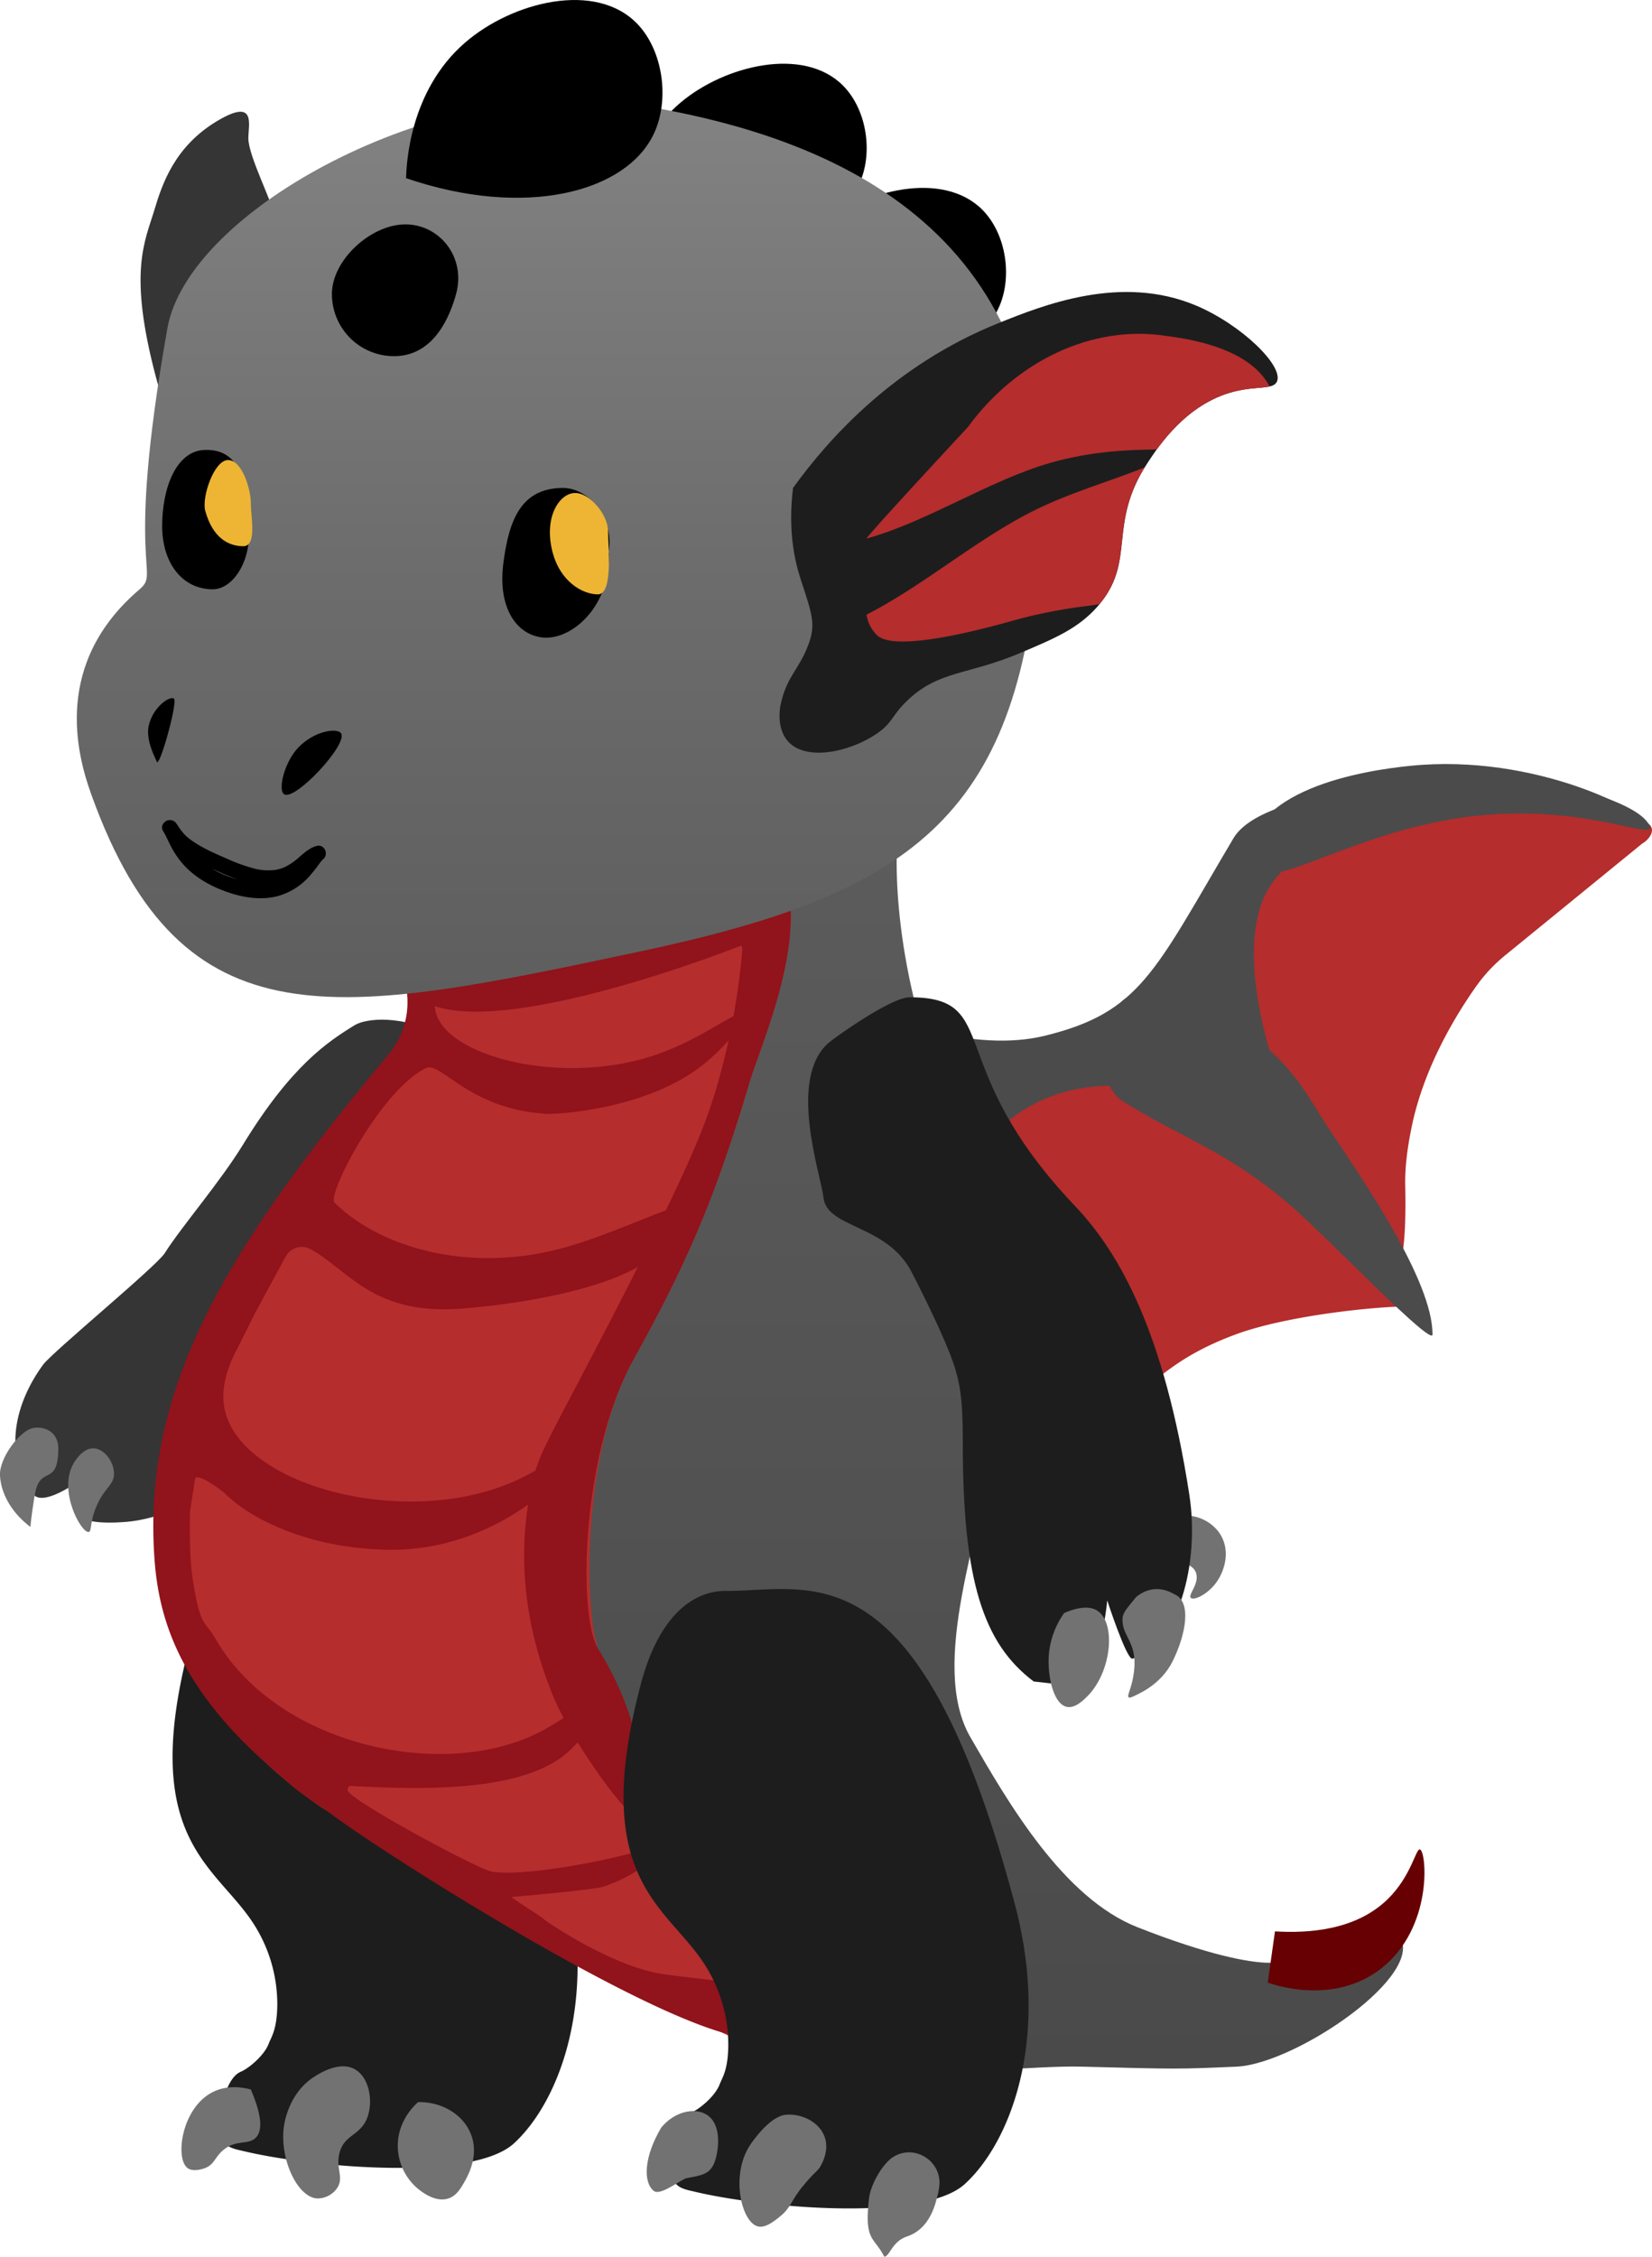 <svg xmlns="http://www.w3.org/2000/svg" xmlns:xlink="http://www.w3.org/1999/xlink" viewBox="0 0 652.02 890.55"><defs><style>.cls-1{fill:#1d1d1d;}.cls-2{fill:#353535;}.cls-3{fill:#444;}.cls-4{fill:#4b4b4b;}.cls-5{fill:#b52d2c;}.cls-6{fill:url(#linear-gradient);}.cls-7{fill:#660002;}.cls-8{fill:#b52d2d;}.cls-9{fill:#91131b;}.cls-10{fill:url(#linear-gradient-2);}.cls-11{fill:#727272;}.cls-12{fill:#edb533;}</style><linearGradient id="linear-gradient" x1="307.91" y1="604.46" x2="307.91" y2="51.7" gradientTransform="matrix(1, 0, 0, -1, 0, 869.09)" gradientUnits="userSpaceOnUse"><stop offset="0.01" stop-color="#5f5f5f"/><stop offset="0.24" stop-color="#595959"/><stop offset="1" stop-color="#4a4a4a"/></linearGradient><linearGradient id="linear-gradient-2" x1="220.41" y1="829.92" x2="220.41" y2="475.62" gradientTransform="matrix(1, 0, 0, -1, 0, 869.09)" gradientUnits="userSpaceOnUse"><stop offset="0.01" stop-color="#828282"/><stop offset="0.51" stop-color="#6d6d6d"/><stop offset="1" stop-color="#5e5e5e"/></linearGradient></defs><g id="Layer_2" data-name="Layer 2"><g id="Layer_1-2" data-name="Layer 1"><g id="ногп"><path class="cls-1" d="M222.51,735.3c14.14,53.14-1.59,93.93-19.65,110.51-16.62,15.25-80.09,9.48-107,3-2.1-.51-6.62-1.2-7.74-4.14a25.53,25.53,0,0,1-.62-13.51c1-4.58,3.21-11.77,7.52-13.6,3.27-1.39,9.28-6.48,11-11,1-2.67,3.29-5.43,3.42-15.21a58.64,58.64,0,0,0-9.58-32.53c-15-23-45.21-33.21-25-110,10-38,30.83-37,34-37C142.52,611.8,184.86,593.8,222.51,735.3Z"/></g><g id="Слой_9" data-name="Слой 9"><path d="M247.14,88.72c.11-5,1.14-31.16,21.55-48.31,17.5-14.7,48.52-22.18,64-6.67,9.6,9.65,12.06,27.06,6.31,39.09C328.92,93.84,291.49,103.36,247.14,88.72Z"/><path class="cls-2" d="M83.43,194.88C76.2,192.62,65.93,165.3,61.59,149c-11.13-41.84-4.4-53.65-.57-66.43,3-10,8-25,25-35,15.21-8.95,12,1.61,12,7,0,7,9.59,25.3,10,30,4.22,48.92-9,18-7.89,21.67C117.39,163.31,93,197.87,83.43,194.88Z"/><path class="cls-3" d="M219.31,153.5c.11-5,1.14-31.16,21.55-48.31,17.5-14.7,48.52-22.18,64-6.67,9.6,9.65,12.06,27.06,6.31,39.09C301.08,158.62,263.65,168.15,219.31,153.5Z"/><path d="M302.14,137.72c.11-5,1.14-31.16,21.55-48.31,17.5-14.7,48.52-22.18,64-6.67,9.6,9.65,12.06,27.06,6.31,39.09C383.92,142.84,346.49,152.36,302.14,137.72Z"/></g><g id="Слой_6" data-name="Слой 6"><path class="cls-4" d="M330.5,390.76c18.22,12.86,54.75,24.58,81.77,18,37.85-9.25,43.3-25.18,74.52-77.91,12.42-21,85.55-23.36,120.06-22,11.65.47,42.46,8.66,44.51,18,1.43,6.5-12.5,6.17-23.81,14-38.1,26.34-64.26,70-71.42,104.88-7.77,37.85,2,62.77-5.18,67.92-4.14,3-37.12.81-75.56,15-32.13,11.85-30.55,27.29-58,38-33.35,13-77.49,6.4-108.68-16-41-29.39-67.82-91.94-40.37-129.85C286.15,396.2,319.53,391.78,330.5,390.76Z"/><path class="cls-5" d="M510.59,462.68c-55.89-52.94-107.07-35.85-125.24-6C376,472,384.13,549.07,392,568.15a102.32,102.32,0,0,0,35.77-6.58c27.42-10.67,27.9-23.11,60-35,20.08-7.41,54.84-11,67.28-11C547.47,508.62,521.7,473.2,510.59,462.68Z"/><path class="cls-5" d="M503.35,346.81C480.89,373.9,508,445.4,528.19,474.66l.19.27c7.71,10.88,27.76,62.66,26.24-7.09-.19-8.92,1.46-17.83,2.55-23.15,4.94-24.08,18-44.92,25.48-55.51A62.12,62.12,0,0,1,594.06,377l54.19-44.18c1.59-.7,7.61-6.23,0-9C618.88,313.2,553,286.88,503.35,346.81Z"/><path class="cls-4" d="M494,331.82c8.71-25.42,59.57-29.45,67.28-30,49.14-3.27,91.38,20.34,90.05,25-1.11,3.85-30.81-10.73-75.56-4-43.31,6.52-74.22,29-81.77,20C491.37,339.61,493.18,334.33,494,331.82Z"/><path class="cls-4" d="M471.31,396.43c.73.24,1.44.51,2.14.81C507,411.87,514.73,430.7,524,444.69c14.19,21.3,41.4,60.64,41.4,81.91,0,5-39.33-36-53.82-48.94-25.35-22.71-44.4-28.07-68.31-43-11.29-7-9.25-31.72,0-39.95C449.79,389,466.46,394.82,471.31,396.43Z"/></g><g id="Слой_12" data-name="Слой 12"><path class="cls-2" d="M177,409.55c-18.82-9.74-32.86-7.54-37-5-10.71,6.58-25,16-44,47-9.32,15.2-24,32-31,43-3.32,5.22-44.34,39-48,44-11,15-16,35.05-4,51,6.39,8.48,38-21,38-21s-48.84,36-1,32c24-2,55-24.54,62-31,14.84-13.74,23-18.25,33-40.41,27.84-61.7,38.39-69.27,27-90.59C168.39,431.76,179.74,411,177,409.55Z"/></g><g id="Слой_2" data-name="Слой 2"><path class="cls-6" d="M371,427.55c29,76,26.33,82.68,20,146-3,30-24.76,83-8,112,15,26,36.68,63.48,66,75,28,11,44.17,14,52,14,11,0,48.51-14.15,51-11,12,15.22-40.68,51-64,52-23,1-23,1-61,0-36.94-1-115.21,16.23-183-38-45-36-73-49-93-58-52-23.39-89-50-89-122,0-76,51-119.14,93-183,23-35-25-69,24-88,9.72-3.77,208-127,178-15C350.47,336,353.8,382.42,371,427.55Z"/><path class="cls-7" d="M500.36,782.36l2.85-20.2c13.31.8,31.75-.41,44.35-12.57,9.5-9.17,11.24-20.28,12.89-19.77,2.61.8,5.3,30.84-15.33,47C525.89,791.8,501.63,782.85,500.36,782.36Z"/></g><g id="Слой_14" data-name="Слой 14"><path class="cls-8" d="M236,650.55c-5-13.82-7-76,14-114,21.66-39.19,32.17-63.67,46-110,4.78-16,29.05-68.84,7-93-10.17-11.14-36.35-10.36-55.17-9.93-44,9.32-98.48,32.28-101.83,28.93-17-17,31.09,39.79,15,59-67,80-103,123-99,204a95.72,95.72,0,0,0,3.34,21.13c11.32,40.68,54,72.1,63.66,77.87,37,22,156.82,90.11,164,91,18.73,2.32-19.3-22.8-7-36C298,756.67,251,691.74,236,650.55Z"/><g id="Слой_17" data-name="Слой 17"><path class="cls-9" d="M296,426.55c4.78-16,29.05-68.84,7-93a17.77,17.77,0,0,0-1.39-1.35c-3-1.27-5.64-1.59-7.61-.65-9.8,4.67-1.76,39.78-1,43a276.07,276.07,0,0,1-10,54c-4.59,15.78-11.36,33.72-48,104-20,38.42-22.41,41.49-25,53-8.83,39.2,3.42,71.43,8,83,5.58,14.12,23.51,41.08,33,49,4.06-13,3-38-15-67-7.75-12.49-7-76,14-114C271.68,497.36,282.19,472.88,296,426.55Z"/></g><path class="cls-9" d="M181,375.55c-.46-.15-3.53,3.91-5.85,9.27a6.7,6.7,0,0,0,2.85-1.27C181.17,381.07,181.49,375.71,181,375.55Z"/><path class="cls-9" d="M77,583.55c.7-2.56,10.11,4.14,12,6,9.07,9,31,21.13,63,22,33,.9,55.5-16.86,62-22,11.59-9.17,21.41-21.34,20-23s-14.52,10.7-31,18c-42.53,18.85-106,2.19-114-27-1.31-4.79-2-13.18,4.89-25.81.07-.13,7-14.07,7.11-14.19l11.73-21.66a7.25,7.25,0,0,1,9.78-3c14.66,8,24.21,25.52,57.49,23.65,10.74-.6,57.57-5.11,77-20,9.51-7.29,19-18.19,17-21-2.44-3.47-29.78,11-52,17-38.34,10.32-73.06-1.06-90-18-3-3,18-44,36-53,6-3,17,16.37,48,18,4,.21,38.92-1.75,61-19,9.54-7.45,17.66-17.92,16-20-2-2.47-15.58,9.58-35,16-36.13,11.94-81.25.69-86-17a16.61,16.61,0,0,1-.26-6.61,8.09,8.09,0,0,0-5.51-8.94,55.55,55.55,0,0,1-6.23-2.45s-1.78-3.61-3-4a49.37,49.37,0,0,1,3.8,16.47,32.07,32.07,0,0,1-7.54,22.19C89.42,492.67,56,547.55,61,615.55c1.71,23.25,9.76,48.18,40,76.63.75.71,13.3,11.64,14,12.37,2,2,13.84,9.87,14,10,19,15.08,156.69,102.64,174,88,13-11,11.56-10.41,1-16-8.89-4.71-35-6-45-8-19.31-3.86-43.57-20.36-44.09-21-.89-1-13.21-8.6-13-9,0,0,0,0,.05,0,1.23,0,32.06-2.77,36-4,16.57-5.15,29.4-19.14,29.09-19.94,0,0,0-.11-.09-.06-6,6-58.4,16.82-73,14-5.33-1-52-26-56.54-31.56-.64-.78.17-2.25.78-2.22,26.65,1.38,67.56,2.86,85.76-13.22,9.28-8.21,15.94-20,14-22-2.12-2.19-13.61,8.2-25,14-38.48,19.61-103.92,5.14-128-37-4-7-6-4-9-24-1-6.77-1.13-15.6-1-26"/><path class="cls-9" d="M160,381.55c-.07,6.86,5.3,12.61,8,14,31,16,133.79-25.44,138-28,1.32-6.08,2.66-16.52-3-24C280.35,313.6,160.36,350.53,160,381.55Z"/></g><g id="Слой_1" data-name="Слой 1"><path class="cls-10" d="M409.91,215.9c-7.61,107.81-52.09,137.25-157.85,159.69-119.1,25.27-180,38-216-62-6-16.56-15-52,19-81,8.51-7.26-6-7,11-103,8.34-47.1,106.71-99.58,180-89C343,54.55,418.07,100.33,409.91,215.9Z"/><path class="cls-1" d="M400.51,751.3c14.14,53.14-1.59,93.93-19.65,110.51-16.62,15.25-80.09,9.48-107,3-2.1-.51-6.62-1.2-7.74-4.14a25.53,25.53,0,0,1-.62-13.51c1-4.58,3.21-11.77,7.52-13.6,3.27-1.39,9.28-6.48,11-11,1-2.67,3.29-5.43,3.42-15.21a58.64,58.64,0,0,0-9.58-32.53c-15-23-45.21-33.21-25-110,10-38,30.83-37,34-37C320.52,627.8,362.86,609.8,400.51,751.3Z"/><path class="cls-11" d="M35,604.55c-2.89.48-12.19-16.19-6-27,.55-1,3.69-6.19,8-6s8,5.44,8,10-3.78,5.36-7,13C35.33,600.94,36.3,604.34,35,604.55Z"/><path class="cls-11" d="M12,602.55C9.91,601,.91,594,0,582.55c-.54-7,7.82-18,13-19,4.68-.9,10,1.6,10,8,0,15-6.79,6.88-9,17C13.29,591.89,12.08,600.71,12,602.55Z"/><path class="cls-11" d="M464,598.55c-3.57,8.47-2.62,12.7-1,15,2.63,3.74,7.57,3.18,9,7,1.61,4.31-3.26,8.82-2,10s6.69-1.46,10-6,6.08-13,1-20A16.45,16.45,0,0,0,464,598.55Z"/><path class="cls-11" d="M99,824.55c-2.94-.79-9.11-1.95-15,1-12.37,6.19-15,26.23-10,30,2.39,1.81,6.8.08,7,0,3.62-1.46,3.76-4.21,7-7,5.19-4.47,10-1.9,13-5C103.07,841.4,104.15,836.58,99,824.55Z"/><path class="cls-11" d="M124,819.55c-10.15,6.5-11.81,18.42-12,20-1.55,12.65,5.34,27.29,13,28a9.41,9.41,0,0,0,8-4c2.94-4.23-.62-7.89,1-14,1.94-7.34,8.31-6.7,11-14,2.34-6.36.8-15.8-5-19C133.94,813.2,126,818.26,124,819.55Z"/><path class="cls-11" d="M165,829.55c-1.13,1-7.92,7.11-8,17a22.17,22.17,0,0,0,9,18c1.72,1.23,6.37,4.53,11,3,3-1,4.61-3.62,6-6,1.48-2.54,6.13-10.51,3-19C183.13,834.69,174.66,829.33,165,829.55Z"/><path class="cls-11" d="M258,864.55c-4.32-3.53-3.74-13.69,3-25,5.32-6.44,13.28-8,18-5,6.06,3.91,4.22,13.8,4,15-1.51,8.14-4.42,8.58-12,10C268.74,860,260.69,866.73,258,864.55Z"/><path class="cls-11" d="M310,834.55c-6.16.66-12.88,10.3-14,12-7.71,11.71-3.45,30.18,3,32,3,.86,6.55-2,9-4,4.27-3.48,4-5.93,9-12,4.74-5.75,5.74-5.66,7-8C331,841.55,319.14,833.58,310,834.55Z"/><path class="cls-11" d="M352,851.55c-3.48,2.46-8.29,10-9,16-2,17,2,15,6,23,2.25-.18,3-6,9-8,9.46-3.15,11.33-13.74,12-16a25.48,25.48,0,0,0,.68-3.47c1.44-10.23-10-17.49-18.54-11.62Z"/></g><g id="Слой_11" data-name="Слой 11"><path class="cls-1" d="M417,664.55c17,5,20-33,20-33s7.73,23.72,10,23c18.14-5.8,26.61-37.54,22.41-64.7-9.9-64-27.41-95.3-45.18-114C371.42,420.32,396,393.55,359,393.55c-7.35,0-29.65,15.94-32,18-16.24,14.28-3,52-2,61,1.33,12,23.8,10.55,34,28,2,3.49,9.53,18.58,14,29,6,14,7,20.6,7,40,0,54,8,79,28,94"/><path class="cls-1" d="M313,192.55c13.9-19.26,39.78-48.43,81-65,17.58-7.07,48.38-19.46,78-7,17.91,7.53,34.7,23.86,32,30-1.46,3.33-7.78,1.63-17,4-18.72,4.82-29.6,21.33-34,28-16.4,24.89-4,39-20,57-7.57,8.48-16.54,12.29-30,18-21.14,9-32.44,6.9-45,19-6.29,6.06-5.52,8.58-12,13-10.54,7.19-27.87,11-35,3-4.64-5.2-3.13-13.33-3-14,2.29-11.47,7.31-14.17,11-24,3-8,1.78-11.51-3-26C313.44,220.72,311,208.83,313,192.55Z"/><path class="cls-8" d="M406,202.55c-22.11,11.51-42.11,28.84-64,40a14.47,14.47,0,0,0,4,8c1.71,1.63,7.6,6.25,44-3,10.2-2.59,13.78-4,24-6,10.05-2,15-2.29,19-3,.35-.06.69-.15,1-.22,14-16.94,3.54-30.72,17.76-53.87C436.64,190.48,420.82,194.85,406,202.55Z"/><path class="cls-8" d="M501.09,152.52c-8.58-16.68-36.66-19.3-41.07-20-28.84-4.38-58.8,9.75-78,36,0,0-40,43-40,44,24-6.6,49-23.27,73-30,15.1-4.24,29.27-5.09,41.51-5.12,5.65-7.79,15.58-19.05,30.49-22.88C493.23,153,498.11,153.2,501.09,152.52Z"/><path class="cls-11" d="M420,636.55a33.22,33.22,0,0,0-6,16c-.73,8.23,1.58,19.8,7,21,3.2.71,6.4-2.43,8-4,9.71-9.51,11.67-29.17,4-34C431.79,634.77,428.09,633,420,636.55Z"/><path class="cls-11" d="M448.41,630.22c-4.27,5.24-5.48,6.44-5.39,9.33.23,7.23,7,9,4,23.38-1,5-3.62,8.43.55,6.39,1.91-.93,10.69-4.57,15.22-13.7,5.4-10.88,7.49-23.51.92-26.4C462.69,628.77,456,624.07,448.41,630.22Z"/></g><g id="Слой_7" data-name="Слой 7"><path d="M112.08,313.38c4.18,3,25.09-19.42,22.59-23.9-1.5-2.68-12.42-.83-18.55,7.46C111.8,302.78,109.87,311.81,112.08,313.38Z"/><path d="M61.86,300.58c.93,2.67,7.46-20.13,7-24.36-.25-2.53-8.13,1.69-10.13,10C57.36,292.16,61.37,299.17,61.86,300.58Z"/><path d="M64.43,328.06c1,1.59,1.73,3.33,2.57,5a38,38,0,0,0,3.8,6.21c4.78,6.22,11.55,10.17,18.87,12.74,6.5,2.28,13.78,3.4,20.51,1.45A26.11,26.11,0,0,0,122,345.92a59.41,59.41,0,0,0,3.9-4.9l.67-.9c.32-.44.14,0-.13.16.11-.06.2-.26.29-.36l.53-.6c.59-.68-.47.27-.05,0,2.82-1.79,1-6.42-2.31-5.48-3.17.88-5.53,3.4-8,5.42l-.43.35-.29.23.24-.18c-.36.27-.72.54-1.09.79a22.9,22.9,0,0,1-2.33,1.41l-.66.33c-.17.08-.89.36-.17.09-.49.19-1,.37-1.47.52s-1,.28-1.47.38l-.84.16c-.49.1.38,0-.33,0a22,22,0,0,1-7.85-.62,68.52,68.52,0,0,1-10.76-3.92c-4.87-2.09-9.88-4.27-14.19-7.4-.28-.21-.67-.52-.15-.1l-.56-.45c-.33-.27-.64-.55-1-.84A21,21,0,0,1,72,328.33l-.33-.4c-.08-.09-.51-.67-.17-.22s-.09-.13-.16-.22l-.3-.42c-.47-.66-.92-1.34-1.37-2a3.07,3.07,0,0,0-4.1-1.08,3,3,0,0,0-1.11,4.09,31.47,31.47,0,0,0,6,7.17c4,3.28,8.7,5.55,13.39,7.65,6.84,3.06,14,6.45,21.64,6.6a22,22,0,0,0,13.28-4.13c1.71-1.23,3.28-2.63,4.9-4l.44-.36c.53-.43,0,0,0,0,.33-.22.64-.47,1-.69s.64-.38,1-.55c.53-.28,0,0-.1,0a3,3,0,0,0,.56-.18l-2.31-5.48a11,11,0,0,0-2.79,3c-.39.52-.77,1-1.15,1.57l-.66.88c-.41.55.36-.44,0-.05l-.45.57a30.11,30.11,0,0,1-3.79,3.95c-.2.17-.41.33-.6.5-.4.34.45-.32-.1.08s-.89.63-1.35.93a23.13,23.13,0,0,1-3,1.57c.56-.25,0,0-.23.08s-.51.19-.77.27c-.61.2-1.23.38-1.85.52s-1.24.26-1.86.36c-.46.07.49-.05,0,0l-.53.05-1.09.08a27.93,27.93,0,0,1-9.41-1.15c-7-1.89-13.51-5.14-18.13-10.43l-.68-.81c-.07-.09-.36-.45,0,0-.13-.17-.25-.34-.38-.5-.4-.55-.79-1.12-1.16-1.7-.67-1.05-1.27-2.15-1.84-3.26-.94-1.85-1.74-3.79-2.84-5.55C67.56,321.77,62.37,324.78,64.43,328.06Z"/><path d="M82.6,206.17,97,200.55c.24,1.94.75,4,1,6,1.85,14.38-6,26-14,26-12,0-20-10.28-20-25s5.42-29.79,17-30c5-.09,16,1,16,23Z"/><path d="M220.88,222.59l19.48-4.45a48.7,48.7,0,0,1-.4,6.91c-2.17,16.83-15.67,27.83-26.14,26.48s-17.33-12.35-15.16-29.18,6.8-29.66,23.36-29.79c11-.09,21,13,18,26Z"/><path class="cls-12" d="M99,198.55c0,5.52,2.52,17-3,17s-12-3-15-14c-1.45-5.33,3.48-20,9-20S99,193,99,198.55Z"/><path class="cls-12" d="M240,209.55c0,6.08,2.08,25-4,25s-15-5-18-17c-3.43-13.72,2.92-23,9-23S240,203.47,240,209.55Z"/><path d="M180,116.05c-3.6,13-11,24.5-24.5,24.5a24.5,24.5,0,0,1-24.5-24.5c0-13.53,15.47-27.5,29-27.5S184,101.55,180,116.05Z"/><path d="M160.28,70.32c.13-5.53,1.34-34.42,23.15-53.39C202.13.66,235.2-7.65,251.58,9.46c10.19,10.64,12.74,29.87,6.56,43.16C247.37,75.84,207.46,86.42,160.28,70.32Z"/></g></g></g></svg>